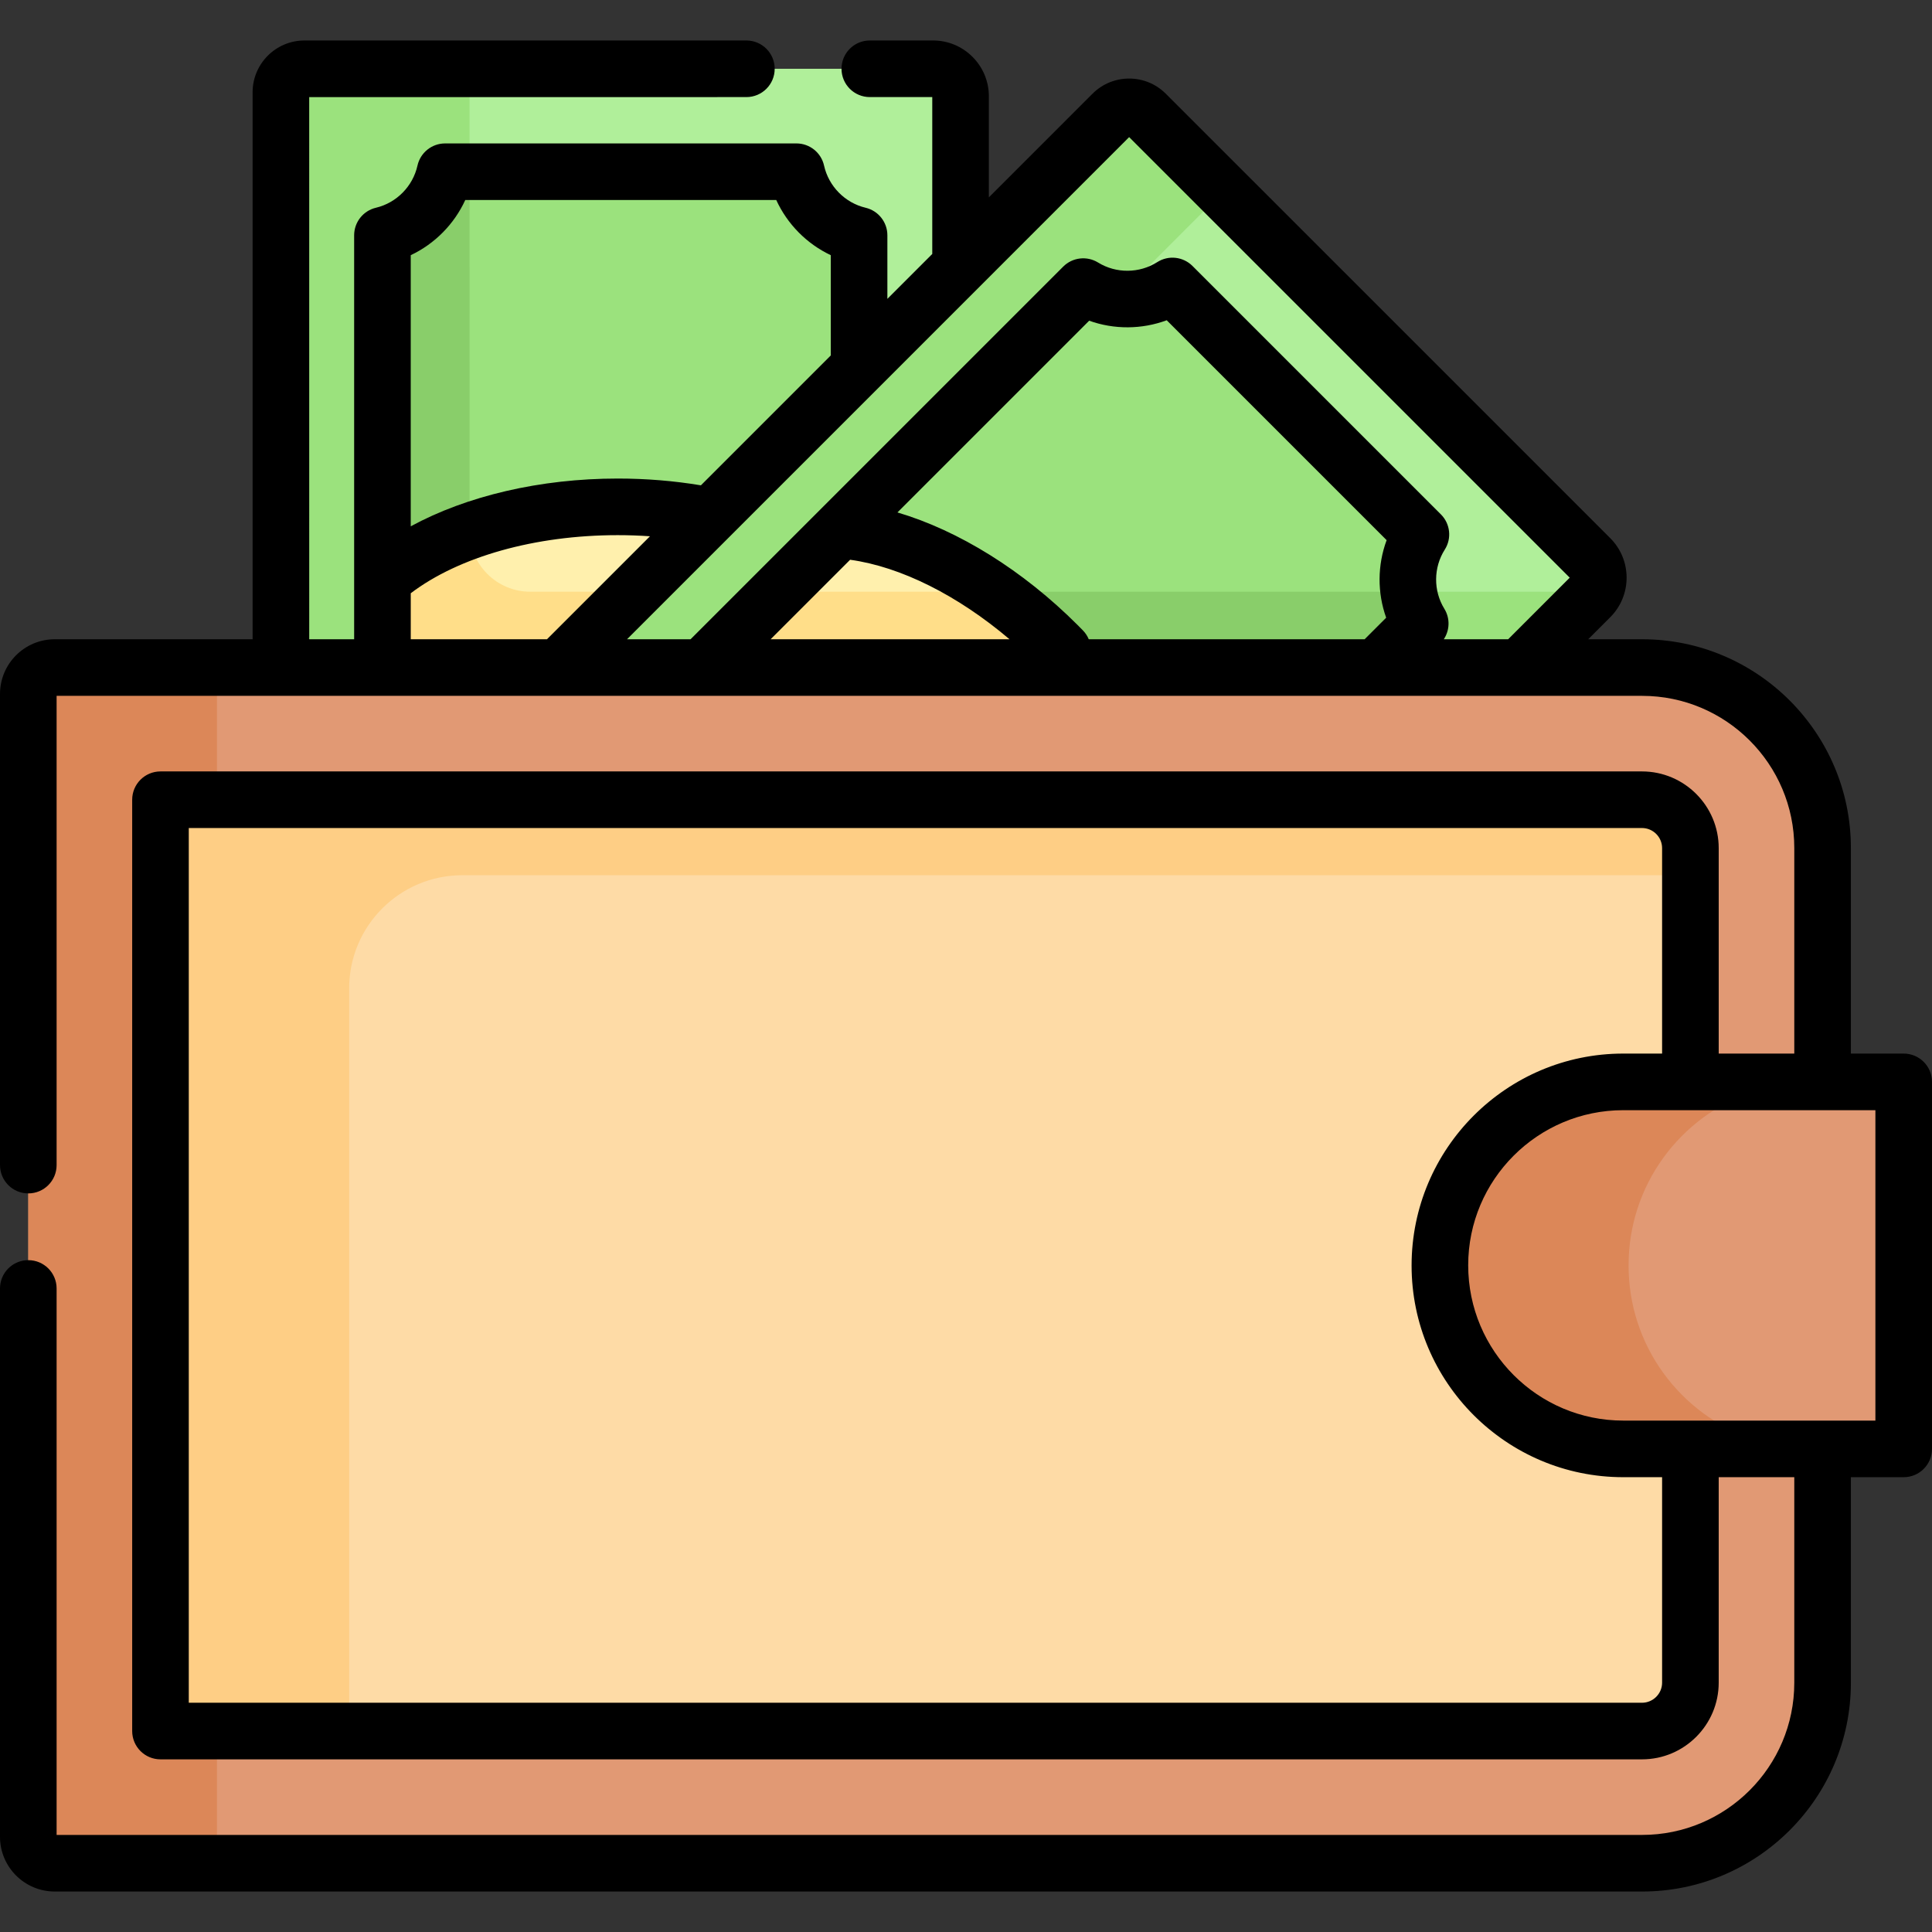 <svg id="Capa_1" enable-background="new 0 0 512 512" height="512" viewBox="0 0 512 512" width="512" xmlns="http://www.w3.org/2000/svg"><rect x="0" y="0" width="512" height="512" fill="#333333" stroke="none"/><g><g><g><path d="m254.562 184.183-.002-158.651c0-4.035-3.271-7.306-7.306-7.306l-166.586.005c-3.439 0-6.226 2.788-6.226 6.226l.005 159.726z" fill="#b0ef9a"/><path d="m74.45 184.183h50v-27.373l-.01-132.35c0-3.44 2.79-6.23 6.23-6.23h-50c-3.44 0-6.23 2.79-6.23 6.23l.01 132.35z" fill="#9be27d"/><path d="m227.67 184.183v-121.833c-8.27-1.96-14.76-8.53-16.61-16.84h-93.1c-1.86 8.31-8.34 14.88-16.61 16.84v121.833z" fill="#9be27d"/><path d="m124.449 184.183-.009-138.673h-6.48c-1.86 8.31-8.34 14.88-16.61 16.84v121.833z" fill="#89ce6a"/></g><path d="m227.67 184.183v-29.063c-13.05-12.46-36.81-20.8-63.97-20.8-14.4 0-27.85 2.35-39.25 6.42-9.24 3.29-17.13 7.71-23.1 12.92v30.523z" fill="#fff0ad"/><path d="m227.67 184.183v-27.373h-87.15c-8.875 0-16.07-7.195-16.07-16.07-9.24 3.29-17.13 7.71-23.1 12.92v30.523z" fill="#ffde89"/><g><path d="m395.517 184.183 25.923-25.923c.44-.44.81-.93 1.11-1.45 1.67-2.8 1.3-6.47-1.11-8.89l-117.8-117.79c-2.43-2.43-6.38-2.43-8.81 0l-126.67 126.68-27.373 27.373z" fill="#b0ef9a"/><g fill="#9be27d"><path d="m190.787 184.183 27.373-27.373 106.08-106.09-20.6-20.59c-2.43-2.43-6.38-2.43-8.81 0l-126.67 126.68-27.373 27.373z"/><path d="m395.517 184.183 25.923-25.923c.44-.44.81-.93 1.11-1.45h-254.39l-27.373 27.373z"/><path d="m357.467 184.183 18.913-18.913c-1.62-2.62-2.64-5.51-3.06-8.46-.76-5.19.32-10.61 3.23-15.19l-65.83-65.83c-7.19 4.57-16.42 4.63-23.65.17l-80.85 80.85-27.378 27.373z"/></g><path d="m357.467 184.183 18.913-18.913c-1.62-2.62-2.64-5.51-3.06-8.46h-167.1l-27.378 27.373z" fill="#89ce6a"/></g><path d="m291.812 184.183c-3.424-4.528-7.273-8.974-11.542-13.243-5.38-5.38-11.03-10.11-16.78-14.13-13.96-9.79-28.47-15.45-40.99-16.29l-16.29 16.29-16.93 16.93c.225 3.353.802 6.851 1.708 10.443z" fill="#fff0ad"/><path d="m291.823 184.183c-3.426-4.529-7.284-8.974-11.553-13.243-5.38-5.38-11.03-10.11-16.78-14.13h-57.28l-16.93 16.93c.225 3.352.809 6.852 1.712 10.443z" fill="#ffde89"/><path d="m435.179 493.774h-420.679c-3.866 0-7-3.134-7-7v-302.867c0-3.866 3.134-7 7-7h420.679c26.412 0 47.823 21.411 47.823 47.823v221.221c0 26.412-21.411 47.823-47.823 47.823z" fill="#e19974"/><path d="m64.5 493.77h-50c-3.87 0-7-3.13-7-7v-302.86c0-3.87 3.13-7 7-7h50c-3.87 0-7 3.13-7 7v302.86c0 3.87 3.13 7 7 7z" fill="#dc8758"/><path d="m42.528 458.745h392.612c7.076 0 12.834-5.757 12.834-12.833v-221.143c0-7.076-5.758-12.834-12.834-12.834h-392.612z" fill="#fedba6"/><path d="m435.14 211.94h-392.61v246.81h50v-196.81c0-16.569 13.431-30 30-30h325.44v-7.17c0-7.086-5.744-12.83-12.83-12.83z" fill="#fece85"/><path d="m504.5 286.71v97.26h-74.32c-21.62 0-39.94-14.12-46.25-33.64-1.52-4.71-2.34-9.73-2.34-14.95v-.08c0-5.22.82-10.24 2.34-14.95 6.31-19.52 24.63-33.64 46.25-33.64z" fill="#e19974"/><path d="m480.18 383.97h-50c-21.62 0-39.94-14.12-46.25-33.64-1.52-4.71-2.34-9.73-2.34-14.95v-.08c0-5.22.82-10.24 2.34-14.95 6.31-19.52 24.63-33.64 46.25-33.64h50c-21.62 0-39.94 14.12-46.25 33.64-1.52 4.71-2.34 9.73-2.34 14.95v.08c0 5.22.82 10.24 2.34 14.95 6.31 19.52 24.63 33.64 46.25 33.64z" fill="#dc8758"/></g><path d="m7.5 333.953c-4.142 0-7.5 3.357-7.5 7.5v145.32c0 7.995 6.505 14.5 14.5 14.5h420.68c30.505 0 55.323-24.817 55.323-55.322v-54.48h13.997c4.143 0 7.5-3.357 7.5-7.5v-97.261c0-4.143-3.357-7.5-7.5-7.5h-13.997v-54.48c0-30.505-24.818-55.322-55.323-55.322h-14.288l5.848-5.848c5.771-5.772 5.771-15.165-.001-20.939l-117.8-117.793c-5.35-5.35-14.06-5.349-19.411.003l-27.467 27.469v-26.769c-.001-3.954-1.541-7.673-4.337-10.469s-6.513-4.336-10.465-4.336c-.001 0-.003 0-.004 0h-16.745c-4.142 0-7.5 3.357-7.5 7.5s3.358 7.5 7.5 7.5h16.55v41.574l-11.896 11.896v-16.844c0-3.475-2.387-6.495-5.768-7.297-5.469-1.298-9.792-5.686-11.014-11.177-.764-3.43-3.807-5.87-7.321-5.87h-93.106c-3.514 0-6.557 2.44-7.321 5.87-1.223 5.491-5.546 9.879-11.015 11.177-3.381.802-5.768 3.822-5.768 7.297v91.304 15.752h-11.905l-.005-143.678 115.859-.002c4.143 0 7.5-3.358 7.5-7.5 0-4.143-3.358-7.5-7.5-7.5l-117.134.002c-7.568.002-13.725 6.16-13.725 13.727l.004 144.95h-52.445c-7.995 0-14.5 6.505-14.5 14.5v124.858c0 4.143 3.358 7.5 7.5 7.5s7.5-3.357 7.5-7.5v-124.358h420.18c22.234 0 40.323 18.089 40.323 40.322v54.48h-20.029v-54.441c0-11.212-9.121-20.333-20.333-20.333h-392.613c-4.142 0-7.5 3.357-7.5 7.5v246.81c0 4.143 3.358 7.5 7.5 7.5h392.612c11.212 0 20.333-9.121 20.333-20.332v-54.442h20.029v54.48c0 22.233-18.089 40.322-40.323 40.322h-420.179v-144.82c0-4.142-3.358-7.5-7.5-7.5zm291.735-297.616 116.76 116.753-16.316 16.317h-17.055c1.588-2.398 1.699-5.546.143-8.07-2.949-4.783-2.904-10.941.115-15.689 1.886-2.966 1.459-6.843-1.025-9.328l-65.836-65.835c-2.484-2.483-6.361-2.912-9.327-1.025-4.749 3.019-10.906 3.064-15.691.114-2.958-1.824-6.782-1.376-9.239 1.08l-98.753 98.754h-16.841zm-10.703 133.07c-.353-.84-.859-1.631-1.532-2.323-.473-.486-.949-.97-1.431-1.452-14.52-14.519-31.552-25.043-47.738-29.833l50.809-50.809c6.626 2.374 13.951 2.33 20.552-.119l58.278 58.277c-2.45 6.6-2.493 13.926-.12 20.552l-5.709 5.708h-73.109zm-63.242-21.066c13.405 1.842 28.534 9.436 42.239 21.066h-63.305zm-101.99-95.333h82.417c2.935 6.399 8.083 11.609 14.447 14.617v26.572l-34.418 34.419c-7.144-1.19-14.546-1.797-22.044-1.797-20.533 0-40.018 4.602-54.851 12.66v-71.854c6.364-3.008 11.514-8.219 14.449-14.617zm-14.447 104.209c12.773-9.688 32.955-15.397 54.851-15.397 2.871 0 5.722.101 8.545.297l-27.289 27.29h-36.106v-12.19zm388.147 219.254h-66.822c-22.657 0-41.091-18.434-41.091-41.17 0-22.657 18.434-41.091 41.091-41.091h66.822zm-56.526 69.442c0 2.94-2.393 5.332-5.333 5.332h-385.113v-231.81h385.112c2.94 0 5.333 2.393 5.333 5.333v54.441h-10.296c-30.929 0-56.091 25.162-56.091 56.17 0 30.929 25.162 56.091 56.091 56.091h10.296v54.443z"/></g></svg>